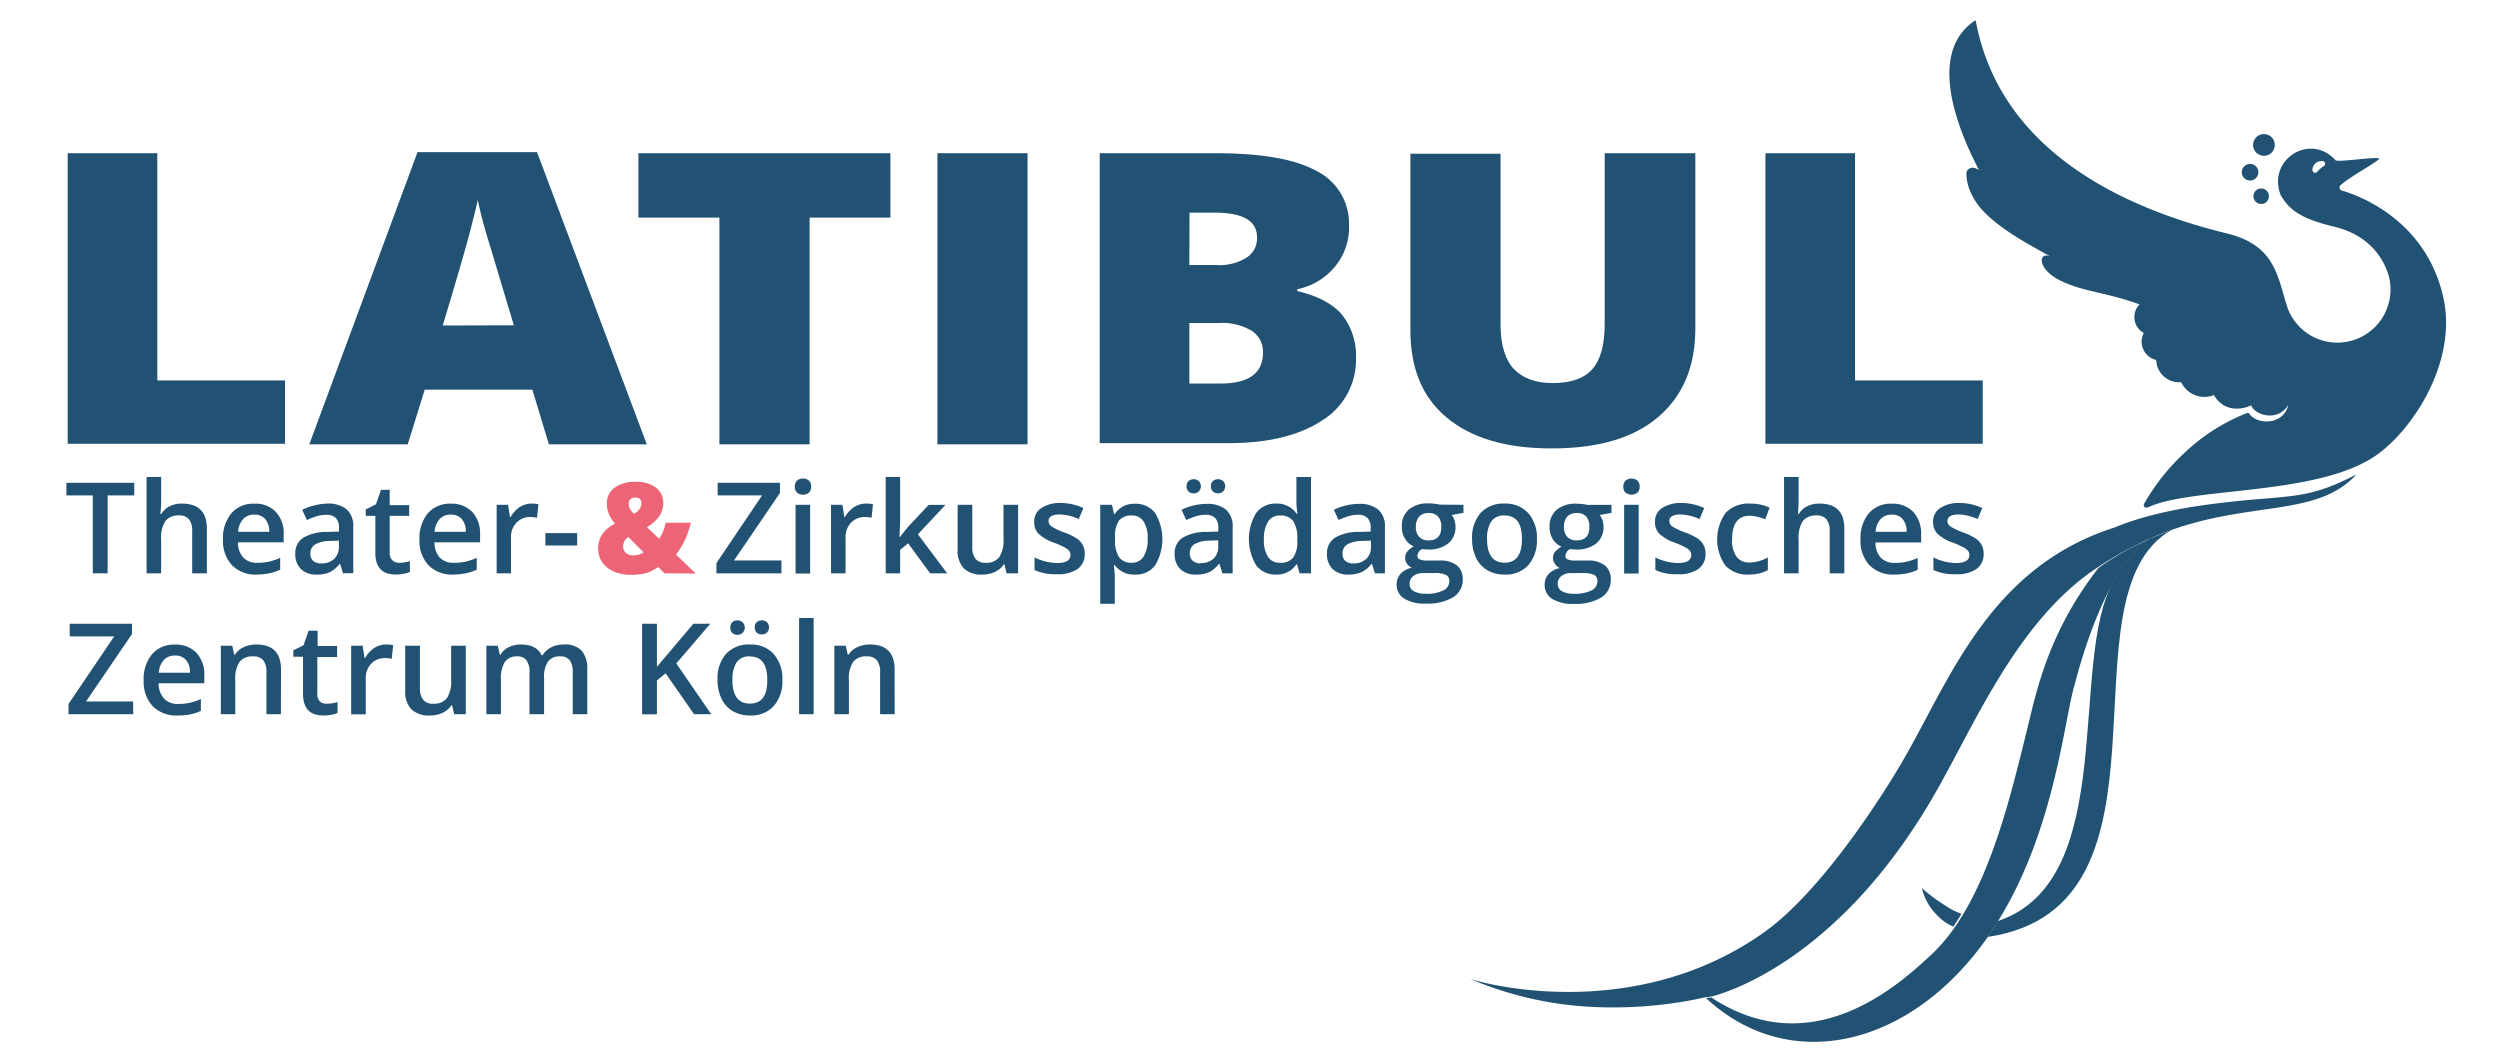 <svg id="Ebene_1" data-name="Ebene 1" xmlns="http://www.w3.org/2000/svg" viewBox="0 0 489.49 205.95"><defs><style>.cls-1{isolation:isolate;}.cls-2{fill:#215274;}.cls-3{fill:#ec6476;}</style></defs><g class="cls-1"><path class="cls-2" d="M21.07,112.25h-2.9V97H13V94.53H26.29V97H21.07Z"/><path class="cls-2" d="M40.5,112.25H37.63V104a3.59,3.59,0,0,0-.62-2.32,2.42,2.42,0,0,0-2-.76A3.16,3.16,0,0,0,32.39,102a6,6,0,0,0-.84,3.6v6.65H28.7V93.39h2.85v4.79a21.87,21.87,0,0,1-.15,2.46h.18a4,4,0,0,1,1.62-1.51,5.29,5.29,0,0,1,2.42-.53q4.88,0,4.88,4.91Z"/><path class="cls-2" d="M50.32,112.5a6.49,6.49,0,0,1-4.9-1.83,7,7,0,0,1-1.76-5,7.62,7.62,0,0,1,1.64-5.17,5.66,5.66,0,0,1,4.5-1.88A5.54,5.54,0,0,1,54,100.21a6.17,6.17,0,0,1,1.54,4.44v1.54H46.59a4.42,4.42,0,0,0,1.06,3,3.67,3.67,0,0,0,2.8,1,10.29,10.29,0,0,0,2.21-.22,11.24,11.24,0,0,0,2.2-.75v2.32a8.71,8.71,0,0,1-2.11.7A12.64,12.64,0,0,1,50.32,112.5Zm-.52-11.74a2.87,2.87,0,0,0-2.18.86,4.1,4.1,0,0,0-1,2.51h6.09a3.72,3.72,0,0,0-.8-2.52A2.74,2.74,0,0,0,49.8,100.76Z"/><path class="cls-2" d="M67.16,112.25l-.57-1.86h-.1a5.54,5.54,0,0,1-1.95,1.66,6.11,6.11,0,0,1-2.52.45,4.28,4.28,0,0,1-3.09-1.07,4,4,0,0,1-1.11-3,3.56,3.56,0,0,1,1.54-3.13,8.87,8.87,0,0,1,4.69-1.15l2.32-.07v-.72a2.69,2.69,0,0,0-.6-1.92,2.46,2.46,0,0,0-1.86-.64,6.22,6.22,0,0,0-2,.31,16,16,0,0,0-1.82.71l-.92-2a10.58,10.58,0,0,1,2.39-.86A10.92,10.92,0,0,1,64,98.6a5.76,5.76,0,0,1,3.86,1.12,4.36,4.36,0,0,1,1.31,3.5v9Zm-4.25-1.94a3.58,3.58,0,0,0,2.5-.86,3.17,3.17,0,0,0,.94-2.43v-1.17l-1.73.07a5.87,5.87,0,0,0-2.92.68,2,2,0,0,0-.92,1.83,1.8,1.8,0,0,0,.53,1.39A2.29,2.29,0,0,0,62.91,110.31Z"/><path class="cls-2" d="M78.17,110.19a6.84,6.84,0,0,0,2.08-.33V112a5.87,5.87,0,0,1-1.22.35,8.56,8.56,0,0,1-1.54.14c-2.7,0-4-1.43-4-4.27V101H71.61V99.74l2-1,1-2.84H76.3v3h3.82V101H76.3v7.18a2,2,0,0,0,.52,1.52A1.85,1.85,0,0,0,78.17,110.19Z"/><path class="cls-2" d="M88.79,112.5a6.46,6.46,0,0,1-4.89-1.83,6.91,6.91,0,0,1-1.77-5,7.62,7.62,0,0,1,1.64-5.17,5.66,5.66,0,0,1,4.5-1.88,5.52,5.52,0,0,1,4.19,1.61A6.17,6.17,0,0,1,94,104.65v1.54H85.07a4.42,4.42,0,0,0,1.05,3,3.67,3.67,0,0,0,2.8,1,10.45,10.45,0,0,0,2.22-.22,11.7,11.7,0,0,0,2.2-.75v2.32a9,9,0,0,1-2.11.7A12.75,12.75,0,0,1,88.79,112.5Zm-.52-11.74a2.88,2.88,0,0,0-2.18.86,4.09,4.09,0,0,0-1,2.51H91.2a3.67,3.67,0,0,0-.8-2.52A2.74,2.74,0,0,0,88.27,100.76Z"/><path class="cls-2" d="M104,98.6a6.89,6.89,0,0,1,1.42.12l-.28,2.66a5.18,5.18,0,0,0-1.26-.15,3.63,3.63,0,0,0-2.77,1.12,4,4,0,0,0-1.06,2.9v7H97.24V98.84h2.23l.38,2.37H100a5.44,5.44,0,0,1,1.74-1.91A4.23,4.23,0,0,1,104,98.6Z"/><path class="cls-2" d="M106.78,106.81v-2.43H113v2.43Z"/></g><g class="cls-1"><path class="cls-3" d="M130.09,112.25l-1.2-1.23a10.74,10.74,0,0,1-1.79,1,8.08,8.08,0,0,1-1.56.39,13,13,0,0,1-2,.14,8.19,8.19,0,0,1-3.38-.66,5.13,5.13,0,0,1-2.26-1.83,4.73,4.73,0,0,1-.78-2.68q0-3.18,3.3-4.86a6.85,6.85,0,0,1-1.17-1.8,5.29,5.29,0,0,1-.42-2.15,3.66,3.66,0,0,1,1.5-3.08,6.62,6.62,0,0,1,4.11-1.14,6.23,6.23,0,0,1,4,1.13,3.76,3.76,0,0,1,1.42,3.09,4.43,4.43,0,0,1-.77,2.49,7.57,7.57,0,0,1-2.43,2.15l2.41,2.29a8.76,8.76,0,0,0,1.26-3.15h4.93a16.63,16.63,0,0,1-1.15,3.35,13.69,13.69,0,0,1-1.76,2.88l3.88,3.72ZM122,107a1.61,1.61,0,0,0,.55,1.25,2.11,2.11,0,0,0,1.44.49,3.76,3.76,0,0,0,1.22-.19,2.82,2.82,0,0,0,.8-.41l-3-3A2.29,2.29,0,0,0,122,107Zm3.58-8.47a1,1,0,0,0-.34-.86,1.43,1.43,0,0,0-.87-.26,1.39,1.39,0,0,0-.89.3,1.16,1.16,0,0,0-.38,1,2.65,2.65,0,0,0,1.06,1.88,3,3,0,0,0,1.06-.92A2,2,0,0,0,125.59,98.52Z"/></g><g class="cls-1"><path class="cls-2" d="M153,112.25H140.27v-2L149.21,97h-8.7V94.53h12.2v2l-9,13.21H153Z"/><path class="cls-2" d="M155.62,95.29a1.59,1.59,0,0,1,.42-1.18,1.65,1.65,0,0,1,1.19-.41,1.62,1.62,0,0,1,1.17.41,1.59,1.59,0,0,1,.42,1.18,1.55,1.55,0,0,1-.42,1.15,1.58,1.58,0,0,1-1.17.41,1.61,1.61,0,0,1-1.19-.41A1.55,1.55,0,0,1,155.62,95.29Zm3,17h-2.85V98.84h2.85Z"/><path class="cls-2" d="M169.51,98.6a6.89,6.89,0,0,1,1.42.12l-.28,2.66a5.18,5.18,0,0,0-1.26-.15,3.63,3.63,0,0,0-2.77,1.12,4.06,4.06,0,0,0-1.06,2.9v7h-2.85V98.84h2.23l.38,2.37h.14a5.44,5.44,0,0,1,1.74-1.91A4.23,4.23,0,0,1,169.51,98.6Z"/><path class="cls-2" d="M176.17,105.17l1.61-2,4.05-4.32h3.29l-5.4,5.76,5.74,7.65h-3.35l-4.3-5.88-1.57,1.29v4.59h-2.82V93.39h2.82v9.2l-.14,2.58Z"/><path class="cls-2" d="M197.07,112.25l-.4-1.75h-.14a4,4,0,0,1-1.69,1.46,5.61,5.61,0,0,1-2.51.54,4.9,4.9,0,0,1-3.63-1.22,5,5,0,0,1-1.2-3.67V98.84h2.87v8.27a3.58,3.58,0,0,0,.63,2.31,2.39,2.39,0,0,0,2,.77,3.15,3.15,0,0,0,2.63-1.07,5.93,5.93,0,0,0,.85-3.6V98.84h2.86v13.41Z"/><path class="cls-2" d="M212.39,108.43a3.53,3.53,0,0,1-1.43,3,6.86,6.86,0,0,1-4.1,1,9.52,9.52,0,0,1-4.3-.82v-2.46a10.49,10.49,0,0,0,4.4,1.09c1.75,0,2.63-.53,2.63-1.58a1.27,1.27,0,0,0-.29-.85,3.72,3.72,0,0,0-1-.71,17.58,17.58,0,0,0-1.86-.82,8.62,8.62,0,0,1-3.13-1.8,3.27,3.27,0,0,1-.82-2.32,3.06,3.06,0,0,1,1.39-2.68,6.61,6.61,0,0,1,3.78-1,10.69,10.69,0,0,1,4.47,1l-.92,2.15a10,10,0,0,0-3.65-.9c-1.5,0-2.26.43-2.26,1.28a1.3,1.3,0,0,0,.59,1.07,13,13,0,0,0,2.57,1.2,11.68,11.68,0,0,1,2.41,1.18,3.39,3.39,0,0,1,1.11,1.23A3.45,3.45,0,0,1,212.39,108.43Z"/><path class="cls-2" d="M222.27,112.5a4.66,4.66,0,0,1-4-1.84h-.17c.11,1.14.17,1.82.17,2.07v5.49h-2.85V98.84h2.3c.07.25.2.85.4,1.8h.15a4.46,4.46,0,0,1,4-2,4.67,4.67,0,0,1,3.91,1.82,10,10,0,0,1,0,10.23A4.69,4.69,0,0,1,222.27,112.5Zm-.69-11.57a3,3,0,0,0-2.48,1,5.18,5.18,0,0,0-.78,3.18v.42a6.25,6.25,0,0,0,.77,3.55,2.9,2.9,0,0,0,2.54,1.1,2.6,2.6,0,0,0,2.28-1.21,6.3,6.3,0,0,0,.8-3.46,6,6,0,0,0-.8-3.41A2.63,2.63,0,0,0,221.58,100.93Z"/><path class="cls-2" d="M239.33,112.25l-.57-1.86h-.1a5.38,5.38,0,0,1-1.95,1.66,6.08,6.08,0,0,1-2.52.45,4.28,4.28,0,0,1-3.09-1.07,4,4,0,0,1-1.11-3,3.56,3.56,0,0,1,1.54-3.13,8.88,8.88,0,0,1,4.7-1.15l2.31-.07v-.72a2.69,2.69,0,0,0-.6-1.92,2.46,2.46,0,0,0-1.86-.64,6.22,6.22,0,0,0-2,.31,16,16,0,0,0-1.82.71l-.92-2a10.58,10.58,0,0,1,2.39-.86,10.92,10.92,0,0,1,2.45-.3,5.76,5.76,0,0,1,3.86,1.12,4.36,4.36,0,0,1,1.31,3.5v9Zm-7-17a1.32,1.32,0,0,1,.41-1.08,1.47,1.47,0,0,1,1-.34,1.4,1.4,0,0,1,1,.38,1.41,1.41,0,0,1,.38,1,1.39,1.39,0,0,1-.39,1,1.34,1.34,0,0,1-1,.39,1.48,1.48,0,0,1-1-.35A1.35,1.35,0,0,1,232.32,95.29Zm2.77,15a3.57,3.57,0,0,0,2.49-.86,3.17,3.17,0,0,0,.94-2.43v-1.17l-1.72.07a5.88,5.88,0,0,0-2.93.68,2,2,0,0,0-.92,1.83,1.77,1.77,0,0,0,.54,1.39A2.25,2.25,0,0,0,235.09,110.31Zm2-15a1.31,1.31,0,0,1,.4-1.08,1.47,1.47,0,0,1,1-.34,1.42,1.42,0,0,1,1,.38,1.38,1.38,0,0,1,.39,1,1.36,1.36,0,0,1-.4,1,1.45,1.45,0,0,1-1,.38,1.48,1.48,0,0,1-1-.35A1.35,1.35,0,0,1,237.09,95.29Z"/><path class="cls-2" d="M249.87,112.5a4.68,4.68,0,0,1-3.92-1.82,9.94,9.94,0,0,1,0-10.24,4.69,4.69,0,0,1,3.94-1.84,4.62,4.62,0,0,1,4,2h.15a16.72,16.72,0,0,1-.21-2.28V93.39h2.86v18.86h-2.23l-.5-1.75h-.13A4.56,4.56,0,0,1,249.87,112.5Zm.76-2.31a3.1,3.1,0,0,0,2.56-1A5.14,5.14,0,0,0,254,106v-.4a6,6,0,0,0-.82-3.6,3,3,0,0,0-2.58-1.07,2.6,2.6,0,0,0-2.32,1.22,6.25,6.25,0,0,0-.81,3.47,6,6,0,0,0,.79,3.4A2.65,2.65,0,0,0,250.63,110.19Z"/><path class="cls-2" d="M269.2,112.25l-.57-1.86h-.09a5.54,5.54,0,0,1-2,1.66,6.13,6.13,0,0,1-2.53.45,4.27,4.27,0,0,1-3.08-1.07,4,4,0,0,1-1.11-3,3.54,3.54,0,0,1,1.54-3.13,8.84,8.84,0,0,1,4.69-1.15l2.32-.07v-.72a2.69,2.69,0,0,0-.6-1.92,2.47,2.47,0,0,0-1.87-.64,6.2,6.2,0,0,0-2,.31,15.27,15.27,0,0,0-1.82.71l-.92-2a10.41,10.41,0,0,1,2.39-.86,10.85,10.85,0,0,1,2.45-.3,5.77,5.77,0,0,1,3.86,1.12,4.35,4.35,0,0,1,1.3,3.5v9ZM265,110.31a3.55,3.55,0,0,0,2.49-.86,3.14,3.14,0,0,0,.94-2.43v-1.17l-1.72.07a5.91,5.91,0,0,0-2.93.68,2,2,0,0,0-.91,1.83,1.77,1.77,0,0,0,.53,1.39A2.29,2.29,0,0,0,265,110.31Z"/><path class="cls-2" d="M286.54,98.84v1.57l-2.29.42a3.49,3.49,0,0,1,.52,1,4.09,4.09,0,0,1,.21,1.31,4,4,0,0,1-1.43,3.27,6,6,0,0,1-3.94,1.18,7,7,0,0,1-1.17-.09,1.61,1.61,0,0,0-.92,1.33.74.74,0,0,0,.43.69,3.64,3.64,0,0,0,1.58.23h2.34a5.24,5.24,0,0,1,3.38.95,3.35,3.35,0,0,1,1.15,2.73,4,4,0,0,1-1.88,3.51,9.85,9.85,0,0,1-5.43,1.24,7.5,7.5,0,0,1-4.19-1,3.15,3.15,0,0,1-1.44-2.77,3,3,0,0,1,.78-2.08,4.21,4.21,0,0,1,2.19-1.17,2.14,2.14,0,0,1-.94-.78,1.93,1.93,0,0,1-.37-1.13,1.9,1.9,0,0,1,.43-1.27,4.58,4.58,0,0,1,1.26-1,3.69,3.69,0,0,1-1.69-1.47,4.21,4.21,0,0,1-.65-2.37,4.27,4.27,0,0,1,1.37-3.38,5.81,5.81,0,0,1,3.93-1.2,10,10,0,0,1,1.19.08,8.38,8.38,0,0,1,.94.16ZM276,114.34a1.56,1.56,0,0,0,.83,1.42,4.56,4.56,0,0,0,2.33.49,7.13,7.13,0,0,0,3.47-.66,2,2,0,0,0,1.14-1.77,1.34,1.34,0,0,0-.63-1.25,5.11,5.11,0,0,0-2.32-.36h-2.16a3,3,0,0,0-1.94.57A1.88,1.88,0,0,0,276,114.34Zm1.22-11.16a2.71,2.71,0,0,0,.65,1.94,2.42,2.42,0,0,0,1.86.68c1.65,0,2.47-.88,2.47-2.64a3,3,0,0,0-.61-2,2.34,2.34,0,0,0-1.86-.71,2.42,2.42,0,0,0-1.87.7A3,3,0,0,0,277.23,103.18Z"/><path class="cls-2" d="M300.92,105.52a7.34,7.34,0,0,1-1.68,5.13,6,6,0,0,1-4.69,1.85,6.52,6.52,0,0,1-3.33-.85,5.66,5.66,0,0,1-2.22-2.44,8.42,8.42,0,0,1-.77-3.69,7.29,7.29,0,0,1,1.67-5.09,6.08,6.08,0,0,1,4.72-1.83,6,6,0,0,1,4.61,1.87A7.26,7.26,0,0,1,300.92,105.52Zm-9.76,0c0,3.1,1.15,4.65,3.43,4.65s3.4-1.55,3.4-4.65-1.14-4.59-3.42-4.59a2.92,2.92,0,0,0-2.6,1.19A6,6,0,0,0,291.16,105.52Z"/><path class="cls-2" d="M315.52,98.84v1.57l-2.29.42a3.74,3.74,0,0,1,.52,1,4.09,4.09,0,0,1,.21,1.31,4,4,0,0,1-1.43,3.27,6,6,0,0,1-3.94,1.18,7,7,0,0,1-1.17-.09,1.61,1.61,0,0,0-.92,1.33.73.73,0,0,0,.43.69,3.61,3.61,0,0,0,1.58.23h2.34a5.19,5.19,0,0,1,3.37.95,3.33,3.33,0,0,1,1.16,2.73A4,4,0,0,1,313.5,117a9.89,9.89,0,0,1-5.44,1.24,7.47,7.47,0,0,1-4.18-1,3.15,3.15,0,0,1-1.44-2.77,3,3,0,0,1,.78-2.08,4.21,4.21,0,0,1,2.19-1.17,2.14,2.14,0,0,1-.94-.78,2,2,0,0,1,0-2.4,4.9,4.9,0,0,1,1.26-1,3.79,3.79,0,0,1-1.69-1.47,4.29,4.29,0,0,1-.64-2.37,4.24,4.24,0,0,1,1.37-3.38,5.8,5.8,0,0,1,3.92-1.2,10.21,10.21,0,0,1,1.2.08,8.82,8.82,0,0,1,.94.16ZM305,114.34a1.56,1.56,0,0,0,.83,1.42,4.56,4.56,0,0,0,2.33.49,7.13,7.13,0,0,0,3.47-.66,2,2,0,0,0,1.14-1.77,1.34,1.34,0,0,0-.63-1.25,5.11,5.11,0,0,0-2.32-.36h-2.16a3,3,0,0,0-1.94.57A1.88,1.88,0,0,0,305,114.34Zm1.22-11.16a2.71,2.71,0,0,0,.65,1.94,2.42,2.42,0,0,0,1.86.68c1.65,0,2.47-.88,2.47-2.64a3,3,0,0,0-.61-2,2.34,2.34,0,0,0-1.86-.71,2.42,2.42,0,0,0-1.87.7A3,3,0,0,0,306.21,103.18Z"/><path class="cls-2" d="M317.84,95.29a1.59,1.59,0,0,1,.42-1.18,1.9,1.9,0,0,1,2.36,0,1.59,1.59,0,0,1,.42,1.18,1.55,1.55,0,0,1-.42,1.15,1.9,1.9,0,0,1-2.36,0A1.55,1.55,0,0,1,317.84,95.29Zm3,17H318V98.84h2.85Z"/><path class="cls-2" d="M333.94,108.43a3.53,3.53,0,0,1-1.43,3,6.86,6.86,0,0,1-4.1,1,9.52,9.52,0,0,1-4.3-.82v-2.46a10.49,10.49,0,0,0,4.4,1.09c1.75,0,2.63-.53,2.63-1.58a1.27,1.27,0,0,0-.29-.85,3.72,3.72,0,0,0-1-.71,16.69,16.69,0,0,0-1.86-.82,8.62,8.62,0,0,1-3.13-1.8,3.27,3.27,0,0,1-.82-2.32,3.06,3.06,0,0,1,1.39-2.68,6.63,6.63,0,0,1,3.78-1,10.69,10.69,0,0,1,4.47,1l-.92,2.15a9.92,9.92,0,0,0-3.65-.9c-1.5,0-2.26.43-2.26,1.28a1.3,1.3,0,0,0,.59,1.07,13,13,0,0,0,2.57,1.2,11.68,11.68,0,0,1,2.41,1.18,3.39,3.39,0,0,1,1.11,1.23A3.45,3.45,0,0,1,333.94,108.43Z"/><path class="cls-2" d="M342.43,112.5a5.9,5.9,0,0,1-4.63-1.78,9,9,0,0,1,.07-10.3,6.17,6.17,0,0,1,4.79-1.82,8.94,8.94,0,0,1,3.82.79l-.86,2.29a8.62,8.62,0,0,0-3-.7q-3.48,0-3.48,4.62A5.54,5.54,0,0,0,340,109a3,3,0,0,0,2.54,1.13,7.29,7.29,0,0,0,3.6-1v2.49a5.6,5.6,0,0,1-1.63.64A9.71,9.71,0,0,1,342.43,112.5Z"/><path class="cls-2" d="M361.11,112.25h-2.86V104a3.59,3.59,0,0,0-.63-2.32,2.39,2.39,0,0,0-2-.76A3.19,3.19,0,0,0,353,102a6,6,0,0,0-.84,3.6v6.65h-2.85V93.39h2.85v4.79a24.35,24.35,0,0,1-.14,2.46h.18a4,4,0,0,1,1.62-1.51,5.29,5.29,0,0,1,2.42-.53q4.88,0,4.87,4.91Z"/><path class="cls-2" d="M370.93,112.5a6.49,6.49,0,0,1-4.89-1.83,6.91,6.91,0,0,1-1.76-5,7.61,7.61,0,0,1,1.63-5.17,5.66,5.66,0,0,1,4.5-1.88,5.56,5.56,0,0,1,4.2,1.61,6.21,6.21,0,0,1,1.54,4.44v1.54h-8.94a4.42,4.42,0,0,0,1.05,3,3.7,3.7,0,0,0,2.81,1,10.29,10.29,0,0,0,2.21-.22,11.47,11.47,0,0,0,2.2-.75v2.32a9,9,0,0,1-2.11.7A12.68,12.68,0,0,1,370.93,112.5Zm-.52-11.74a2.9,2.9,0,0,0-2.18.86,4.09,4.09,0,0,0-1,2.51h6.08a3.67,3.67,0,0,0-.8-2.52A2.71,2.71,0,0,0,370.41,100.76Z"/><path class="cls-2" d="M388.39,108.43a3.53,3.53,0,0,1-1.43,3,6.84,6.84,0,0,1-4.1,1,9.55,9.55,0,0,1-4.3-.82v-2.46a10.49,10.49,0,0,0,4.4,1.09c1.75,0,2.63-.53,2.63-1.58a1.27,1.27,0,0,0-.29-.85,3.39,3.39,0,0,0-1-.71,17.26,17.26,0,0,0-1.85-.82,8.6,8.6,0,0,1-3.14-1.8,3.32,3.32,0,0,1-.82-2.32,3.09,3.09,0,0,1,1.39-2.68,6.65,6.65,0,0,1,3.78-1,10.62,10.62,0,0,1,4.47,1l-.92,2.15a9.92,9.92,0,0,0-3.65-.9c-1.5,0-2.25.43-2.25,1.28a1.29,1.29,0,0,0,.58,1.07,13.31,13.31,0,0,0,2.57,1.2,11.42,11.42,0,0,1,2.41,1.18,3.52,3.52,0,0,1,1.12,1.23A3.57,3.57,0,0,1,388.39,108.43Z"/></g><g class="cls-1"><path class="cls-2" d="M26.09,139.84H13.41v-2l8.94-13.23h-8.7v-2.48h12.2v2l-9,13.21h9.21Z"/><path class="cls-2" d="M34.79,140.09a6.49,6.49,0,0,1-4.9-1.83,7,7,0,0,1-1.76-5,7.55,7.55,0,0,1,1.64-5.17,5.65,5.65,0,0,1,4.49-1.88,5.56,5.56,0,0,1,4.2,1.61A6.17,6.17,0,0,1,40,132.24v1.54H31.06a4.37,4.37,0,0,0,1.06,3,3.66,3.66,0,0,0,2.8,1.05,10.29,10.29,0,0,0,2.21-.22,11.47,11.47,0,0,0,2.2-.75v2.32a8.86,8.86,0,0,1-2.11.7A12.64,12.64,0,0,1,34.79,140.09Zm-.53-11.74a2.86,2.86,0,0,0-2.17.86,4.1,4.1,0,0,0-1,2.51H37.2a3.72,3.72,0,0,0-.8-2.52A2.74,2.74,0,0,0,34.26,128.35Z"/><path class="cls-2" d="M55,139.84H52.17V131.6a3.65,3.65,0,0,0-.62-2.32,2.42,2.42,0,0,0-2-.76,3.14,3.14,0,0,0-2.65,1.07,5.86,5.86,0,0,0-.83,3.57v6.68H43.24V126.43h2.23l.4,1.76H46a4,4,0,0,1,1.72-1.48,5.92,5.92,0,0,1,2.48-.52q4.82,0,4.82,4.91Z"/><path class="cls-2" d="M64,137.78a7.22,7.22,0,0,0,2.09-.32v2.14a6.06,6.06,0,0,1-1.22.35,8.65,8.65,0,0,1-1.54.14c-2.7,0-4-1.43-4-4.27v-7.23H57.43v-1.26l2-1,1-2.84h1.76v3H66v2.16H62.13v7.18a2,2,0,0,0,.51,1.52A1.89,1.89,0,0,0,64,137.78Z"/><path class="cls-2" d="M75.56,126.19a6.89,6.89,0,0,1,1.42.12L76.7,129a5.18,5.18,0,0,0-1.26-.15,3.63,3.63,0,0,0-2.77,1.12,4,4,0,0,0-1.06,2.9v7H68.76V126.43H71l.38,2.37h.14a5.44,5.44,0,0,1,1.74-1.91A4.23,4.23,0,0,1,75.56,126.19Z"/><path class="cls-2" d="M88.92,139.84l-.4-1.75h-.14a4,4,0,0,1-1.69,1.46,5.64,5.64,0,0,1-2.51.54,4.92,4.92,0,0,1-3.64-1.22,5,5,0,0,1-1.2-3.67v-8.77h2.88v8.27a3.58,3.58,0,0,0,.63,2.31,2.38,2.38,0,0,0,2,.77,3.16,3.16,0,0,0,2.64-1.07,5.94,5.94,0,0,0,.84-3.6v-6.68h2.87v13.41Z"/><path class="cls-2" d="M106.53,139.84h-2.86v-8.27a3.71,3.71,0,0,0-.59-2.29,2.11,2.11,0,0,0-1.81-.76,2.78,2.78,0,0,0-2.42,1.07,6.26,6.26,0,0,0-.77,3.57v6.68H95.23V126.43h2.23l.4,1.76H98a3.76,3.76,0,0,1,1.62-1.48,5.35,5.35,0,0,1,2.34-.52q3.09,0,4.09,2.11h.2a4,4,0,0,1,1.67-1.55,5.36,5.36,0,0,1,2.48-.56,4.51,4.51,0,0,1,3.49,1.21,5.4,5.4,0,0,1,1.1,3.7v8.74h-2.85v-8.27a3.65,3.65,0,0,0-.59-2.29,2.15,2.15,0,0,0-1.82-.76,2.82,2.82,0,0,0-2.43,1,5.29,5.29,0,0,0-.77,3.18Z"/><path class="cls-2" d="M139.25,139.84h-3.36l-5.56-8-1.71,1.39v6.63h-2.9V122.12h2.9v8.46c.79-1,1.58-1.9,2.36-2.8l4.79-5.66h3.3c-3.1,3.63-5.31,6.23-6.66,7.77Z"/><path class="cls-2" d="M153.18,133.11a7.34,7.34,0,0,1-1.68,5.13,6,6,0,0,1-4.69,1.85,6.52,6.52,0,0,1-3.33-.85,5.58,5.58,0,0,1-2.21-2.44,8.28,8.28,0,0,1-.78-3.69,7.29,7.29,0,0,1,1.67-5.09,6.08,6.08,0,0,1,4.72-1.83,5.94,5.94,0,0,1,4.61,1.87A7.26,7.26,0,0,1,153.18,133.11ZM143,122.88a1.32,1.32,0,0,1,.41-1.08,1.47,1.47,0,0,1,1-.34,1.42,1.42,0,1,1,0,2.84,1.48,1.48,0,0,1-1-.35A1.35,1.35,0,0,1,143,122.88Zm.4,10.23q0,4.65,3.44,4.65t3.39-4.65q0-4.59-3.42-4.59a2.9,2.9,0,0,0-2.6,1.19A6,6,0,0,0,143.42,133.11Zm4.37-10.23a1.29,1.29,0,0,1,.41-1.08,1.44,1.44,0,0,1,1-.34,1.42,1.42,0,0,1,1,.38,1.38,1.38,0,0,1,.39,1,1.36,1.36,0,0,1-.4,1,1.43,1.43,0,0,1-1,.38,1.45,1.45,0,0,1-1-.35A1.32,1.32,0,0,1,147.79,122.88Z"/><path class="cls-2" d="M159.31,139.84h-2.85V121h2.85Z"/><path class="cls-2" d="M175.18,139.84h-2.86V131.6a3.59,3.59,0,0,0-.63-2.32,2.39,2.39,0,0,0-2-.76,3.11,3.11,0,0,0-2.64,1.07,5.85,5.85,0,0,0-.84,3.57v6.68h-2.85V126.43h2.23l.4,1.76h.15a3.91,3.91,0,0,1,1.72-1.48,5.87,5.87,0,0,1,2.47-.52q4.83,0,4.83,4.91Z"/></g><path class="cls-2" d="M425.14,103.79c-22.46,12.81,3.65,73.84-36,79.66h0s2-3,2-3.1h0c24-8,13.62-50.91,22.78-66.74,1.94-3.38,4.58-6.79,7-8.15C422.35,104.84,423.75,104.34,425.14,103.79Z"/><path class="cls-2" d="M421,105.5c-2.48,1.4-5.08,4.77-7,8.15-4.85,8.38-7.64,19.87-7.68,20-2.14,6.67-3.81,28.48-15.1,46.68h0c-.07.08-2,3.06-2,3.1h0C374,205.18,350.22,210.5,334,195.4l.08,0h.31l.54-.11h0l.12,0c19.86,13.07,36.82-2.52,43.18-8.46,10.56-9.86,15.25-30.19,18.67-44,1.7-6.87,4-18.9,14-31.66A55.16,55.16,0,0,1,421,105.5Z"/><path class="cls-2" d="M384.05,178.91c-.27.51-1.43,2.29-1.59,2.52a9,9,0,0,1-2.95-2,11.12,11.12,0,0,1-3.22-5.55,33,33,0,0,0,4.58,3.41A13,13,0,0,0,384.05,178.91Z"/><path class="cls-2" d="M461.38,92.89c-7.56,8.3-20.29,5.2-36.28,10.9-1.35.47-2.71,1-4.15,1.67-.81.35-1.67.74-2.48,1.17a70.24,70.24,0,0,0-7.64,4.38c-14.67,9.55-23.09,28.25-30,40.82C361.32,188.3,337,194.67,335,195.13l-.12,0h0l-.58.12H334l-.08,0c-3.95.94-18.39,3.81-33.91.32a71.78,71.78,0,0,1-12.14-3.88c6.9,2.09,33.83,7.44,57.23-8.93,11.17-7.8,22.85-26,26.93-32.9,9.5-16,17-38.57,41.94-46.56,9.31-3.88,20.95-4.81,24.52-5.24C449.39,97,452.46,97.51,461.38,92.89Z"/><circle class="cls-2" cx="443.27" cy="28.38" r="2.13"/><path class="cls-2" d="M442.72,36.9a1.52,1.52,0,1,1-1.51,1.51h0A1.54,1.54,0,0,1,442.72,36.9Z"/><circle class="cls-2" cx="440.55" cy="33.72" r="1.63"/><path class="cls-2" d="M478.46,58.55c-3.26-15.48-16.73-20.33-20-21.26a.61.61,0,0,1-.35-.78h0s0-.11.08-.15c1.79-1.75,7.53-4.74,7.61-5.28s-8,.74-8.5.31c-5-5.55-13.54-.08-10.71,6.91,0,.08,0,.08.08.08,1.7,2.94,4.27,4.54,10.32,6,9.12,2.17,10.79,9.43,10.94,10.75h0a10.64,10.64,0,0,1,.12,1.59,10.4,10.4,0,0,1-20.14,3.61h0c-.12-.39-.23-.82-.39-1.2h0c-1.78-6.25-2.83-11.33-11.68-13.47-22.35-5.47-44.54-17.42-49-41.63a.45.45,0,0,0-.31.11c-11.64,8,1.39,29.45.89,29.14-1.24-.89-2.33-.27-2.41.62a9.24,9.24,0,0,0,1.2,4.47c2.49,5.2,11.18,9.54,15.41,11.95-2.45-1.32-3,2.21,1.71,4.58,4.54,2.25,8.61,2.21,15.59,4.69a3.57,3.57,0,0,0,0,5,3.46,3.46,0,0,0,.82.58,4.48,4.48,0,0,0-.39,1.24,3.68,3.68,0,0,0,2.83,4.07,4.49,4.49,0,0,0,4.89,4.35,5,5,0,0,0,6.4,2.52c2.25,3.84,6.29,2.56,7.3,2,.58,1.82,5.08,3.45,7.29-.08-1,4.08-6.21,3.92-7.68,1.71-.12-.2-.39-.12-.5-.08a37.86,37.86,0,0,0-12,7.61,41.58,41.58,0,0,0-8.07,10.12.53.53,0,0,0,.23.74,0,0,0,0,1,0,0,.5.5,0,0,0,.42,0l.32-.12c8.26-3.8,31.58-2.25,43.37-9.39C471.7,85.36,481.17,71.4,478.46,58.55Zm-23.52-26a5.84,5.84,0,0,0-1.24,1.08.51.51,0,0,1-.74.08h0a.67.67,0,0,1-.19-.47,1.76,1.76,0,0,1,1.82-1.7h.2a.52.52,0,0,1,.46.58h0a.66.66,0,0,1-.31.43Z"/><path class="cls-2" d="M13.25,87V30H30.8V74.49h25v12.4H13.25Z"/><path class="cls-2" d="M107.47,87l-3.23-10.7H83.16L79.83,87H60.56L81.75,29.79h23.4L126.64,87Zm-6.86-23.31-2.82-9.38c-.61-2.12-1.42-4.74-2.43-8.07s-1.51-5.65-1.81-7.06c-.3,1.31-.81,3.53-1.62,6.55s-2.52,9-5.24,18Z"/><path class="cls-2" d="M158.42,87H140.86V42.61H125V30h49.34V42.61H158.52V87Z"/><path class="cls-2" d="M183.54,87V30h17.65V87Z"/><path class="cls-2" d="M215.32,30H238c8.88,0,15.44,1.11,19.68,3.43a11.48,11.48,0,0,1,6.45,10.69,12,12,0,0,1-2.82,8.17A12.86,12.86,0,0,1,254,56.63V57c4,.91,7,2.53,8.78,4.64a12.94,12.94,0,0,1,2.72,8.48,13.93,13.93,0,0,1-6.65,12.21c-4.44,2.92-10.5,4.43-18.16,4.43H215.32V30Zm17.55,21.89h5.25A9.94,9.94,0,0,0,244,50.48a4.46,4.46,0,0,0,2.12-4c0-3.23-2.73-4.84-8.28-4.84h-4.94Zm0,11.2v12H239c5.45,0,8.28-2,8.28-6a4.83,4.83,0,0,0-2.22-4.34,11.42,11.42,0,0,0-6.36-1.51h-5.85Z"/><path class="cls-2" d="M331.94,30V64.3c0,7.46-2.42,13.21-7.27,17.35s-11.8,6.15-20.88,6.15c-8.88,0-15.64-2-20.48-6s-7.16-9.68-7.16-17.15V30.1H293.8V63.49c0,4,.91,7,2.63,8.78S300.66,75,304,75c3.63,0,6.16-.91,7.77-2.72s2.42-4.74,2.42-8.88V30Z"/><path class="cls-2" d="M345.66,87V30h17.55V74.49h25v12.4H345.66Z"/></svg>